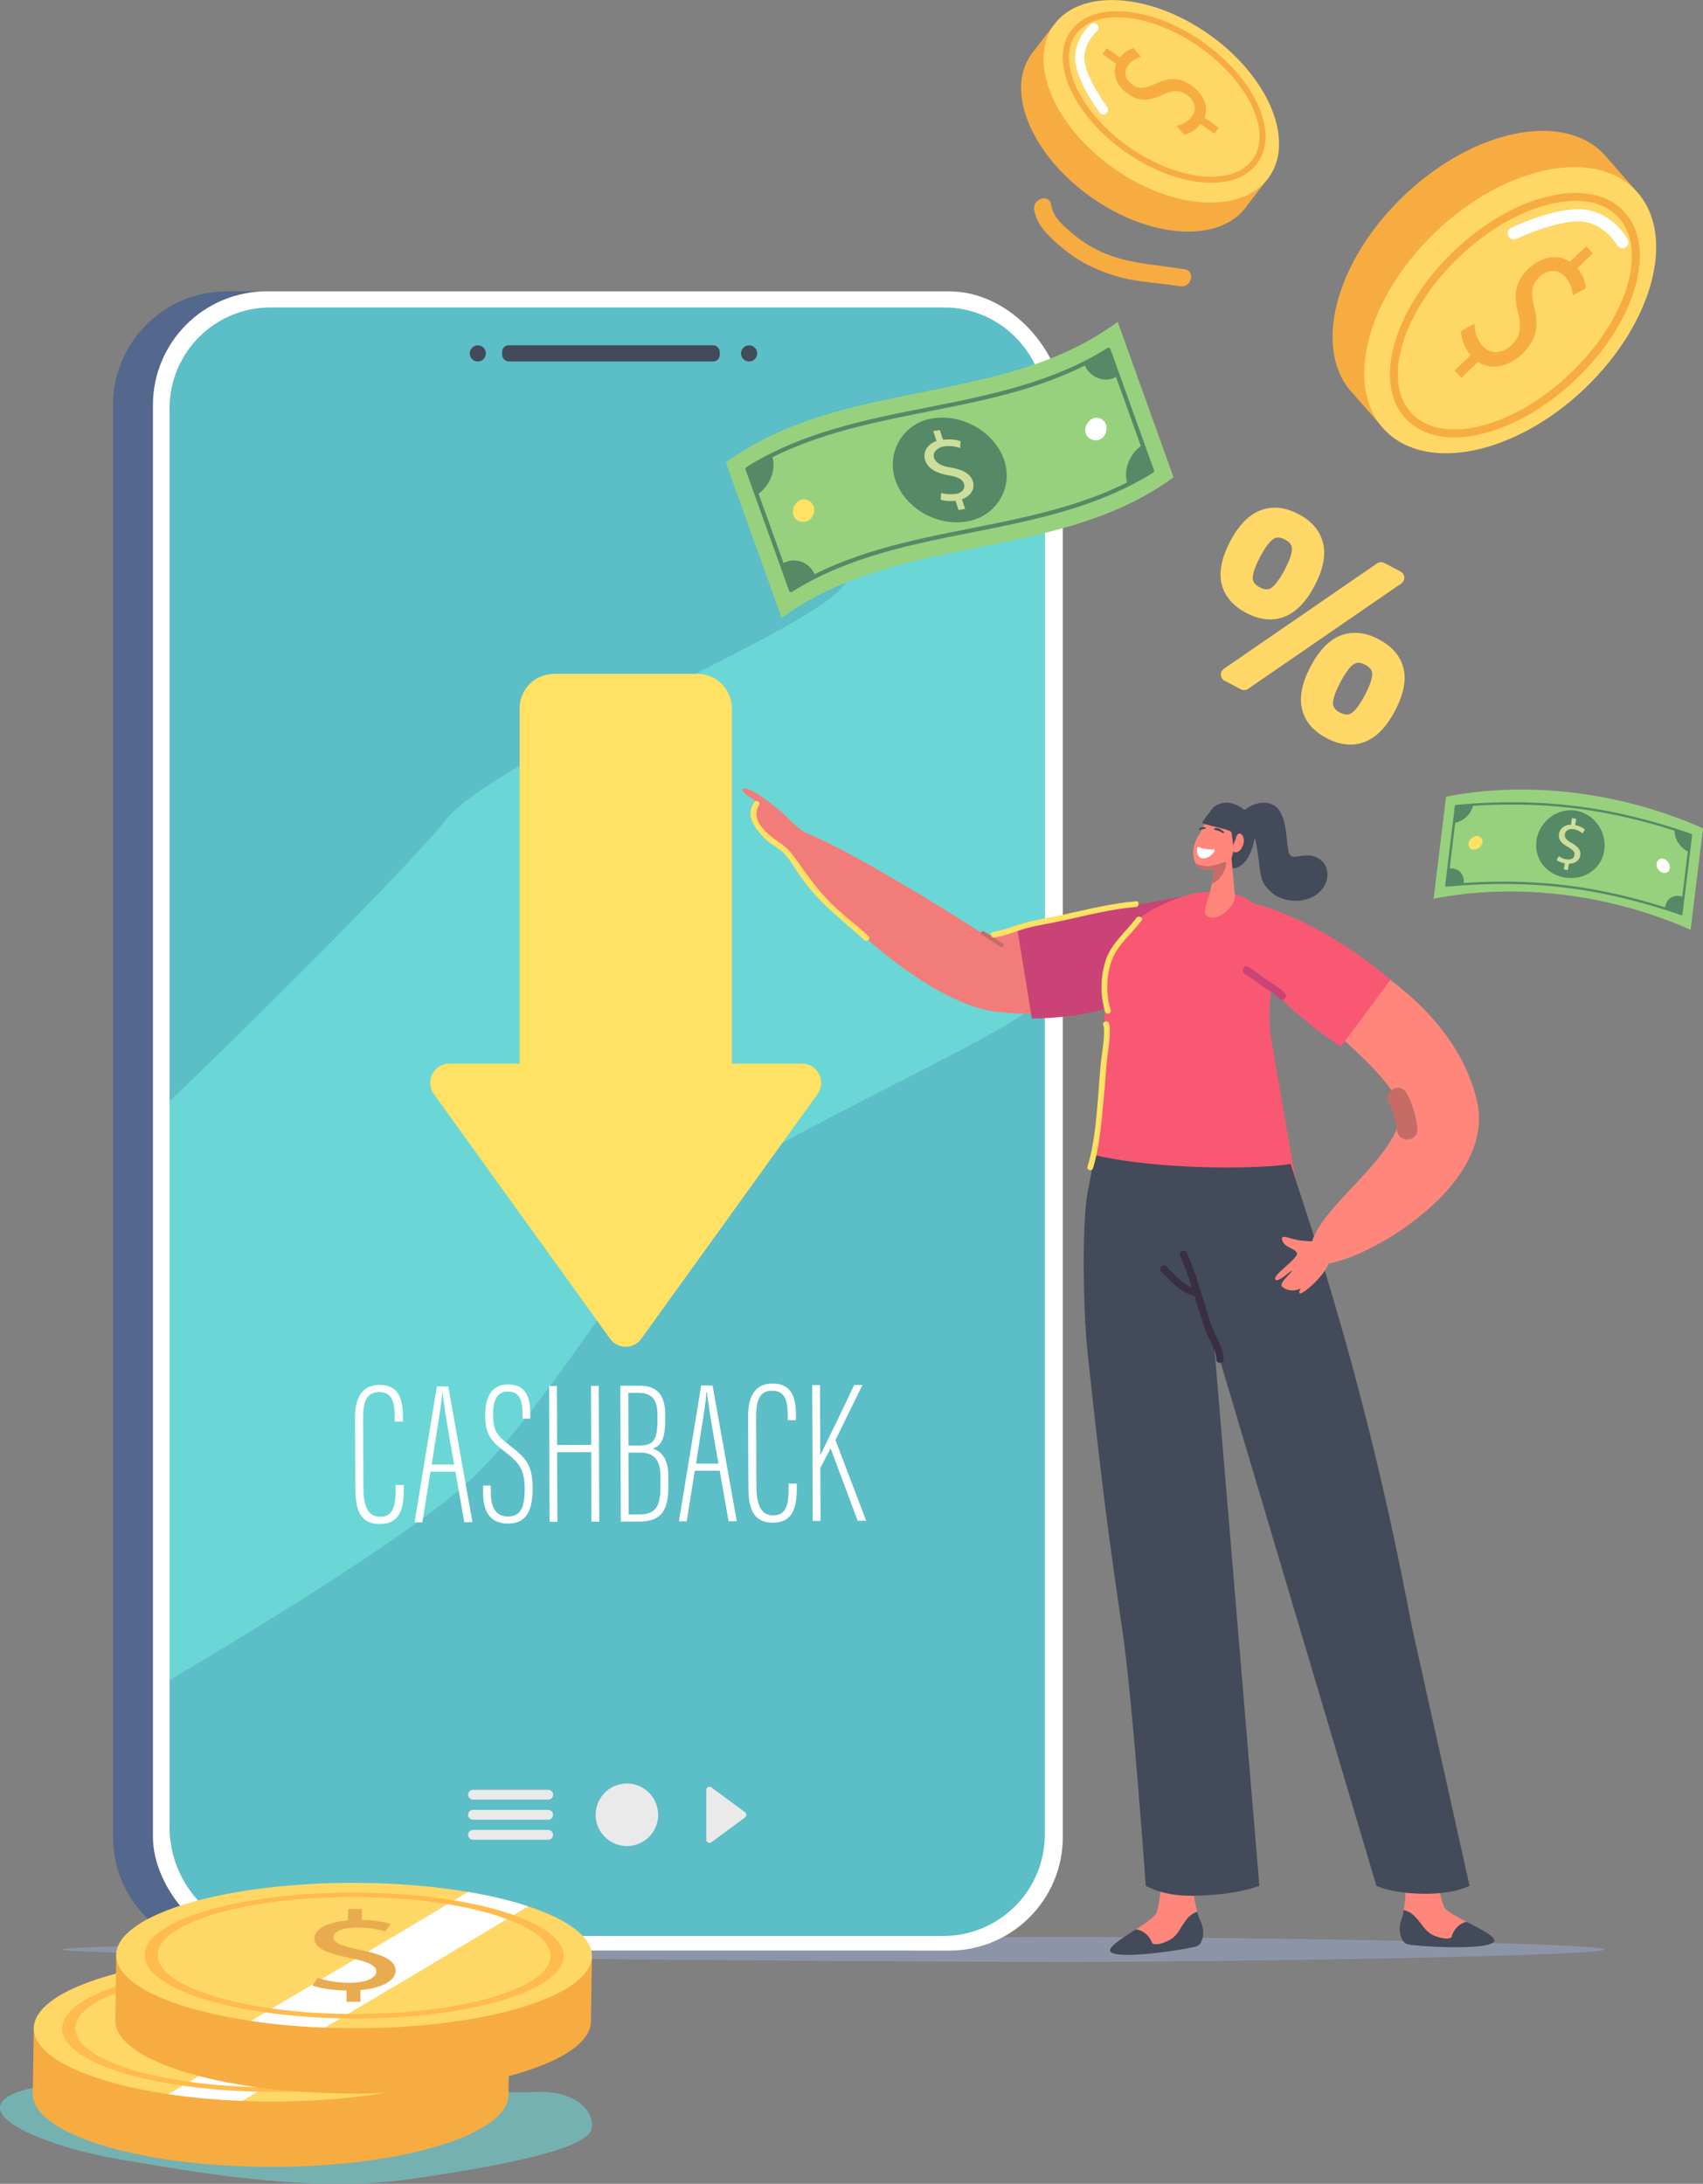 <?xml version="1.0" encoding="UTF-8"?><svg id="_圖層_2" xmlns="http://www.w3.org/2000/svg" viewBox="0 0 248.89 319.15"><rect x="0" y="0" width="248.89" height="319.15" fill="#808080" stroke="none"/><defs><style>.cls-1{fill:#98d17d;}.cls-2{fill:#e8ab4f;}.cls-3{fill:#cddd9b;}.cls-4{fill:#434a59;}.cls-5{fill:#f7ac41;}.cls-6{fill:#fff;}.cls-7{fill:#f27c79;}.cls-8{fill:#c94376;}.cls-9{fill:#c66c67;}.cls-10{fill:#f95873;}.cls-11{fill:#54678c;}.cls-12{fill:#392f42;}.cls-13{fill:#ff867a;}.cls-14{fill:#76b1b2;}.cls-15{fill:#ffe164;}.cls-16{fill:#6bd6d6;}.cls-17{fill:#97aacc;opacity:.52;}.cls-18{fill:#ffbb4d;}.cls-19{fill:#eaeaea;}.cls-20{fill:#ffd766;}.cls-21{fill:#568966;}.cls-22{fill:#5cbec6;}</style></defs><g id="_1"><path class="cls-20" d="M205.13,97.75c-.41-1.81-1.63-3.26-3.63-4.32-1.96-1.04-3.84-1.22-5.57-.55-1.68.65-3.16,2.18-4.4,4.53-1.22,2.32-1.65,4.38-1.26,6.13.4,1.82,1.61,3.28,3.61,4.33,1.96,1.04,3.84,1.22,5.58.55,1.69-.65,3.17-2.17,4.41-4.52,1.23-2.34,1.66-4.41,1.27-6.15ZM195.85,104.15c-.86-.45-1-.93-1.03-1.25-.03-.37.06-1.28,1.07-3.19,1.01-1.92,1.71-2.51,2.04-2.69.28-.16.75-.31,1.61.14.84.44.97.92,1,1.24.04.37-.06,1.28-1.06,3.18-1.02,1.92-1.71,2.51-2.04,2.69-.28.15-.75.31-1.59-.13Z"/><path class="cls-20" d="M187.73,90.13c1.68-.65,3.16-2.18,4.4-4.53,1.22-2.32,1.65-4.38,1.26-6.13-.4-1.82-1.61-3.28-3.61-4.33-1.96-1.04-3.84-1.22-5.58-.55-1.69.65-3.17,2.17-4.41,4.52-1.23,2.34-1.66,4.41-1.27,6.15.41,1.81,1.63,3.26,3.63,4.32,1.96,1.04,3.84,1.22,5.57.55ZM186.2,78.72c.28-.16.75-.31,1.61.14.84.44.97.92,1,1.24.04.37-.06,1.28-1.06,3.18-1.02,1.92-1.71,2.51-2.04,2.69-.28.15-.75.31-1.59-.13-.86-.45-1-.93-1.03-1.25-.03-.37.06-1.28,1.07-3.19,1.01-1.92,1.71-2.51,2.04-2.69Z"/><path class="cls-20" d="M205.23,84.37c-.02-.36-.23-.69-.55-.85l-2.36-1.24c-.34-.18-.75-.16-1.07.06l-22.37,15.39c-.3.21-.47.55-.45.91.02.36.23.69.55.85l2.36,1.24c.34.18.75.16,1.07-.06l22.37-15.39c.3-.21.47-.55.45-.91Z"/><path class="cls-5" d="M172.87,10.29c-5.58-3.91-11.74-5.54-16.46-4.78l-2.49-1.74-3.24,4.22c-3.81,5.43.16,14.78,8.87,20.89,8.71,6.11,18.85,6.66,22.66,1.23l3.24-4.22-2.49-1.74c-.89-4.69-4.52-9.93-10.1-13.85Z"/><ellipse class="cls-20" cx="169.71" cy="14.8" rx="12.01" ry="19.26" transform="translate(60.14 145.24) rotate(-54.95)"/><path class="cls-5" d="M184.66,22.05c-.19.62-.47,1.2-.84,1.72-1.53,2.19-4.41,3.21-8.11,2.88-3.61-.32-7.59-1.89-11.21-4.43-3.62-2.54-6.46-5.75-7.99-9.03-1.57-3.36-1.59-6.42-.05-8.61,1.53-2.19,4.41-3.21,8.11-2.88,3.61.32,7.59,1.89,11.21,4.43h0c3.62,2.54,6.46,5.75,7.99,9.03,1.19,2.55,1.49,4.93.89,6.88ZM156.48,6.56c-.53,1.74-.25,3.9.84,6.25,1.47,3.15,4.2,6.23,7.69,8.68,7.14,5.01,15.26,5.8,18.09,1.77,2.83-4.03-.68-11.39-7.82-16.4-7.14-5.01-15.26-5.8-18.09-1.77-.31.45-.55.94-.71,1.47Z"/><path class="cls-5" d="M177.48,19.54l-2.02-1.42c-.6.81-1.56,1.41-2.41,1.56l-1.1-1.28c.84-.18,1.74-.65,2.3-1.45.71-1.01.37-2.27-.77-3.07-1.1-.77-2.17-.7-3.51-.06-1.82.89-3.37,1.14-5.11-.08-1.66-1.17-2.34-2.89-1.72-4.41l-2.02-1.42.62-.88,1.94,1.36c.64-.83,1.37-1.19,2-1.36l1.07,1.28c-.45.13-1.3.4-1.94,1.32-.77,1.1-.14,2.16.66,2.72,1.04.73,1.93.57,3.52-.16,1.87-.88,3.43-.89,5.21.36,1.58,1.11,2.52,2.93,1.83,4.64l2.08,1.46-.63.9Z"/><path class="cls-6" d="M161.26,16.74c-.21,0-.41-.09-.54-.27-.13-.18-3.29-4.44-3.57-7.5-.3-3.22,2.18-5.34,2.29-5.43.29-.24.71-.2.95.08.24.29.2.71-.08.95-.04.03-2.04,1.77-1.81,4.26.25,2.69,3.28,6.78,3.31,6.82.22.3.16.72-.14.95-.12.09-.26.13-.4.13Z"/><path class="cls-5" d="M173.15,39.36c-4.16-.7-8.3-.78-12.2-2.55-1.67-.76-3.12-1.73-4.49-2.92-1.26-1.1-2.58-2.23-2.84-3.97-.24-1.63-2.72-.94-2.48.68.27,1.83,1.49,3.28,2.81,4.49,1.51,1.39,3.1,2.64,4.93,3.57,1.93.97,4,1.74,6.13,2.16,2.46.49,4.98.6,7.46,1.02,1.62.27,2.31-2.2.68-2.48Z"/><path class="cls-5" d="M225.72,50.57c6.48-6.2,10.17-13.74,10.4-20.02l2.89-2.76-4.61-5.27c-6.03-6.31-19.12-3.58-29.24,6.09s-13.43,22.63-7.4,28.94l4.61,5.27,2.89-2.76c6.28.05,13.99-3.29,20.47-9.48Z"/><ellipse class="cls-20" cx="220.71" cy="45.33" rx="25.35" ry="15.8" transform="translate(29.85 165.08) rotate(-43.71)"/><path class="cls-5" d="M207.51,62.77c-.75-.4-1.43-.91-2.01-1.52-2.43-2.54-3.01-6.52-1.64-11.21,1.34-4.58,4.39-9.31,8.6-13.33,4.21-4.02,9.07-6.86,13.71-7.99,4.75-1.16,8.7-.4,11.13,2.14,2.43,2.54,3.01,6.52,1.64,11.21-1.34,4.58-4.39,9.31-8.6,13.33h0c-4.21,4.02-9.07,6.86-13.71,7.99-3.6.88-6.75.65-9.12-.62ZM234.73,30.36c-2.11-1.13-4.97-1.32-8.29-.51-4.44,1.08-9.12,3.82-13.18,7.7-8.3,7.93-11.41,18.21-6.92,22.89,4.48,4.69,14.88,2.05,23.18-5.89,8.3-7.93,11.41-18.2,6.92-22.89-.5-.52-1.07-.95-1.72-1.3Z"/><path class="cls-5" d="M212.59,54.15l2.35-2.25c-.89-.98-1.42-2.38-1.4-3.51l1.94-1.09c.01,1.13.39,2.41,1.28,3.34,1.12,1.17,2.84,1.06,4.16-.21,1.28-1.22,1.45-2.63.98-4.52-.68-2.58-.61-4.64,1.42-6.58,1.93-1.85,4.33-2.27,6.14-1.08l2.35-2.25.98,1.03-2.26,2.16c.9,1.04,1.18,2.07,1.24,2.93l-1.93,1.06c-.05-.61-.19-1.78-1.2-2.84-1.22-1.27-2.75-.73-3.68.16-1.21,1.16-1.23,2.35-.69,4.59.65,2.64.26,4.66-1.81,6.64-1.84,1.76-4.43,2.5-6.46,1.17l-2.42,2.31-1-1.04Z"/><path class="cls-6" d="M220.37,33.92c.05-.27.23-.51.49-.63.27-.13,6.58-3.1,10.6-2.68,4.24.44,6.33,4.19,6.42,4.35.24.43.08.97-.35,1.21-.43.24-.97.08-1.21-.35-.03-.06-1.76-3.09-5.04-3.43-3.53-.37-9.59,2.49-9.65,2.52-.44.21-.98.02-1.19-.42-.09-.18-.11-.37-.07-.56Z"/><path class="cls-17" d="M234.46,284.9c0,1.01-56.48,1.83-79.45,1.83s-145.93-.82-145.93-1.83,122.96-1.83,145.93-1.83,79.45.82,79.45,1.83Z"/><path class="cls-11" d="M33.14,42.58h4.27c9.18,0,112.08,7.44,112.08,16.62v209.25c0,9.18-7.44,16.62-16.62,16.62H33.14c-9.18,0-16.62-7.44-16.62-16.62V59.21c0-9.18,7.44-16.62,16.62-16.62Z"/><rect class="cls-6" x="22.35" y="42.58" width="132.98" height="242.49" rx="16.62" ry="16.62"/><path class="cls-22" d="M39.53,44.93h98.42c8.15,0,14.75,6.6,14.75,14.75v208.41c0,8.2-6.65,14.84-14.84,14.84H40.7c-8.79,0-15.92-7.13-15.92-15.92V59.68c0-8.15,6.6-14.75,14.75-14.75Z"/><rect class="cls-4" x="73.39" y="50.47" width="31.8" height="2.36" rx=".94" ry=".94" transform="translate(178.58 103.29) rotate(-180)"/><path class="cls-4" d="M108.3,51.65c0,.65.53,1.18,1.18,1.18s1.18-.53,1.18-1.18-.53-1.18-1.18-1.18-1.18.53-1.18,1.18Z"/><path class="cls-4" d="M68.65,51.65c0,.65.53,1.18,1.18,1.18s1.18-.53,1.18-1.18-.53-1.18-1.18-1.18-1.18.53-1.18,1.18Z"/><path class="cls-16" d="M152.71,59.68c0-1.7-.29-3.33-.82-4.85-10.72,11.21-25.47,26.75-28.81,30.97-5.39,6.8-50.54,24.7-58.02,34.12-4.87,6.12-25.23,26.62-40.27,41.02v84.59c14.6-8.64,35.93-21.77,43.87-29.17,12.54-11.7,25.48-36.61,36.15-43.74,10.67-7.13,38.86-20.06,44.7-24.42.81-.61,1.91-1.95,3.21-3.8V59.68Z"/><path class="cls-19" d="M96.19,265.22c0,2.52-2.05,4.57-4.57,4.57s-4.57-2.05-4.57-4.57,2.05-4.57,4.57-4.57,4.57,2.05,4.57,4.57Z"/><path class="cls-19" d="M69.14,263.01h10.98c.4,0,.72-.32.72-.72s-.32-.72-.72-.72h-10.98c-.4,0-.72.32-.72.72s.32.72.72.72Z"/><path class="cls-19" d="M80.11,264.5h-10.98c-.4,0-.72.32-.72.72s.32.72.72.72h10.98c.4,0,.72-.32.72-.72s-.32-.72-.72-.72Z"/><path class="cls-19" d="M80.11,267.43h-10.98c-.4,0-.72.32-.72.72s.32.72.72.72h10.98c.4,0,.72-.32.72-.72s-.32-.72-.72-.72Z"/><path class="cls-19" d="M103.22,261.57v7.29c0,.38.44.6.74.38l4.93-3.64c.25-.19.25-.56,0-.75l-4.93-3.64c-.31-.23-.74,0-.74.38Z"/><path class="cls-15" d="M106.96,155.44v-51.94c0-2.77-2.25-5.02-5.02-5.02h-20.98c-2.77,0-5.02,2.25-5.02,5.02v51.94h-10.26c-2.29,0-3.61,2.59-2.28,4.45l25.77,35.77c1.12,1.55,3.43,1.55,4.55,0l25.77-35.77c1.34-1.86.01-4.45-2.28-4.45h-10.26Z"/><path class="cls-6" d="M59.01,217.03v.57c.01,2.78-.51,5.12-3.48,5.13-3.19.01-3.59-2.57-3.6-5.37l-.04-10.19c-.01-3.29,1.32-4.77,3.57-4.78,2.93-.01,3.42,2.25,3.43,4.7v.66s-1.2,0-1.2,0v-.61c0-1.83-.2-3.71-2.28-3.7-1.94,0-2.35,1.65-2.34,3.8l.04,10.11c0,2.7.63,4.32,2.46,4.32,2,0,2.26-1.83,2.25-4.1v-.55s1.2,0,1.2,0Z"/><path class="cls-6" d="M62.91,215.09l-1.18,7.39h-1.14s3.26-19.86,3.26-19.86h1.66s3.54,19.84,3.54,19.84h-1.2s-1.29-7.38-1.29-7.38h-3.64ZM66.37,214.02c-.96-5.39-1.53-8.95-1.69-10.45h-.06c-.05,1.43-.87,6.12-1.53,10.46h3.28Z"/><path class="cls-6" d="M71.73,217.11v1.07c.01,2.27.87,3.45,2.49,3.44,1.65,0,2.47-.93,2.46-4.01,0-2.52-.58-3.67-2.63-5.24-2.12-1.63-3.13-2.55-3.14-5.46,0-2.41.7-4.59,3.34-4.58,2.23.02,3.24,1.33,3.25,4.22v.78s-1.14,0-1.14,0v-.75c0-1.92-.43-3.22-2.13-3.21-1.74,0-2.17,1.54-2.17,3.34,0,2.3.48,3.01,2.39,4.49,2.54,1.96,3.38,3,3.39,6.27,0,2.76-.58,5.18-3.57,5.19-2.73,0-3.65-1.84-3.66-4.46v-1.1s1.14,0,1.14,0Z"/><path class="cls-6" d="M80.25,202.55h1.14s.03,8.63.03,8.63l4.98-.02-.03-8.63h1.14s.07,19.85.07,19.85h-1.14s-.04-10.17-.04-10.17l-4.98.02.04,10.17h-1.14s-.07-19.85-.07-19.85Z"/><path class="cls-6" d="M90.67,202.52h2.82c2.72-.02,3.72,1.61,3.72,4.09v1.06c.01,2.76-.7,3.66-1.83,4.05,1.27.32,2.29,1.47,2.3,3.98v1.43c.02,3.56-.97,5.23-4.27,5.24h-2.68s-.07-19.85-.07-19.85ZM93.69,211.23c1.84,0,2.4-.92,2.39-3.58v-1c0-1.96-.75-3.1-2.7-3.09h-1.56s.03,7.69.03,7.69h1.85ZM91.88,221.33h1.53c2.51-.01,3.13-1.28,3.12-4.2v-1.42c-.01-2.4-1.04-3.43-2.92-3.42h-1.76s.03,9.05.03,9.05Z"/><path class="cls-6" d="M101.54,214.95l-1.18,7.39h-1.14s3.26-19.86,3.26-19.86h1.66s3.54,19.84,3.54,19.84h-1.2s-1.29-7.38-1.29-7.38h-3.64ZM105,213.89c-.96-5.39-1.53-8.95-1.69-10.45h-.06c-.05,1.43-.87,6.12-1.53,10.46h3.28Z"/><path class="cls-6" d="M116.45,216.83v.57c.01,2.78-.51,5.12-3.48,5.13-3.19.01-3.59-2.57-3.6-5.37l-.04-10.19c-.01-3.29,1.32-4.77,3.57-4.78,2.93-.01,3.42,2.25,3.43,4.7v.66s-1.2,0-1.2,0v-.61c0-1.83-.2-3.71-2.28-3.7-1.94,0-2.35,1.65-2.34,3.8l.04,10.11c0,2.7.63,4.32,2.46,4.32,2,0,2.26-1.83,2.25-4.1v-.55s1.2,0,1.2,0Z"/><path class="cls-6" d="M118.7,202.42h1.14s.04,10.19.04,10.19h.03c.88-1.76,3.46-7.07,4.93-10.21h1.21s-3.95,8.06-3.95,8.06l4.49,11.79h-1.24s-3.96-10.59-3.96-10.59l-1.5,2.88.03,7.73h-1.14s-.07-19.85-.07-19.85Z"/><path class="cls-4" d="M166.02,281.95c1.4.21,2.17,1.38,2.31,1.88.17.61,1.74.21,2.79-.44,1.05-.65,1.28-1.57,2.25-2.83.6-.78,1.22-1.06,1.61-1.16.15.57.31,1.08.48,1.39.66,1.2.47,3.28-.58,3.65-1.06.38-10.32,1.86-12.33.98-1.22-.53,1.24-2.02,3.48-3.47Z"/><path class="cls-13" d="M173.37,280.56c-.97,1.26-1.2,2.18-2.25,2.83-1.05.65-2.62,1.05-2.79.44-.14-.5-.9-1.67-2.31-1.88,1.47-.94,2.84-1.87,3.04-2.49.5-1.57.44-3.91,1.07-4.38.63-.47,3.98-.57,4.16.6,0,0,.27,2.12.68,3.71-.39.1-1.01.38-1.61,1.16Z"/><path class="cls-4" d="M214.31,280.85c-1.38.34-2.03,1.58-2.12,2.09-.11.62-1.72.37-2.82-.18s-1.42-1.45-2.5-2.61c-.67-.72-1.31-.94-1.71-1.01-.09.58-.21,1.1-.35,1.43-.55,1.25-.16,3.31.92,3.58,1.09.28,10.44.88,12.37-.18,1.16-.65-1.42-1.9-3.79-3.12Z"/><path class="cls-13" d="M206.87,280.15c1.08,1.16,1.4,2.06,2.5,2.61s2.71.8,2.82.18c.09-.51.74-1.75,2.12-2.09-1.55-.8-3-1.59-3.26-2.19-.65-1.52-.81-3.85-1.48-4.26-.67-.41-4.02-.19-4.08.99,0,0-.07,2.13-.33,3.76.4.06,1.04.29,1.71,1.01Z"/><path class="cls-4" d="M176.84,118.64s.46-1.12,2.06-1.31c1.61-.2,3.32,1.04,4.26,2.38.94,1.34-.23,7.32-3.09,7.17s-3.16-7.79-3.24-8.24Z"/><path class="cls-7" d="M145.78,147.87c2.22.25,4.74.37,7.24.3,4.18-.13,8.3-.83,10.89-2.48.4-.25.77-.53,1.12-.82,4.24-3.6,4.59-9.88,5.81-13.09l-26.64,5.03s-27.71-17.93-30.07-15.73c-2.35,2.2,18.09,25.28,31.65,26.8Z"/><path class="cls-8" d="M148.61,135.37l2.2,13.48s7.88,0,11.93-1.97c4.05-1.97,11.08-11.27,11.08-12.69,0-1.41-1.02-3.15-1.02-3.15l-24.2,4.33Z"/><path class="cls-10" d="M185.57,150.15c-.54-8.88,3.85-12.71-.45-16.53-3.73-3.32-4.78-3.18-8.55-3.27-3.17-.07-9.66,2.7-11.66,5.36-6.37,8.5-2.5,8.21-3.5,20.72-.12,1.5-.32,3.18-.58,4.9h0,0c-.29,2.46-.46,5.19-.87,7.47,9.04,2.15,24.56,4.55,29.45,3.76-.2-.75-3.78-21.34-3.85-22.42Z"/><path class="cls-4" d="M162.03,224.11c.17,1.31,1.44,10.46,1.96,13.87,1.52,10.03,3.46,37.61,3.46,37.61,0,0,2.4,1.48,6.53,1.46,6.84-.03,10.07-1.46,10.07-1.46,0,0-3.67-44.04-3.93-47.1-1.29-15.36-2.58-30.69-2.74-32.8l23.78,79.91s2.21,1.12,7,1.16c4.48.03,6.61-1.16,6.61-1.16,0,0-1.51-6.78-2.01-9.04l-3-13.48-1.52-6.82-1.98-8.93c-6.73-35.62-14.58-57.56-17.64-67.22-1.27.21-3.22.37-5.56.45-.29,0-.59.02-.9.03-6.56.16-15.75-.26-22.24-1.79-.14,1.43-.82,4.6-1.01,5.68-.8,4.72-.6,17.5.05,23.34.73,6.63,1.67,15.63,3.07,26.32Z"/><path class="cls-12" d="M173.41,183.05c1.21,2.59,1.97,5.34,2.81,8.07.41,1.33.81,2.7,1.41,3.95.55,1.15,1.18,2.28,1.2,3.59.01.69-1.06.69-1.07,0-.02-1.27-.76-2.36-1.26-3.49-.54-1.21-.92-2.5-1.32-3.77-.81-2.63-1.54-5.31-2.7-7.81-.29-.62.63-1.16.92-.54Z"/><path class="cls-12" d="M170.48,185.09c1.15,1.21,2.56,2.8,4.22,3.25.66.18.38,1.21-.28,1.03-1.86-.5-3.41-2.18-4.7-3.53-.47-.5.28-1.26.76-.76Z"/><path class="cls-9" d="M143.8,136.11c.95.53,1.82,1.2,2.76,1.75.33.19.03.71-.3.51-.94-.55-1.81-1.21-2.76-1.75-.33-.19-.03-.7.3-.51Z"/><path class="cls-13" d="M179.97,125.23l.51,5.89c.07,1.06-2.42,3.93-4.18,2.67-.51-.37.06-1.86.46-2.99l.98-4.57,2.23-1.01Z"/><path class="cls-13" d="M179.96,121.57s.32,1.64.24,2.84c-.12,1.76-1.33,2.53-3.1,2.65-1.72.12-2.29-.28-2.6-1.49-.08-.3-.14-.74-.12-1.15.04-.67.37-1.79.89-2.5.24-.32.42-.85.55-1.11,1.01-1.88,3.49-1.72,4.14.77Z"/><path class="cls-13" d="M180.4,123.07c.1-.19.17-.39.22-.59.11-.39.36-.94.86-.5.73.65.04,2.69-.97,2.58-.75-.08-.36-1.01-.12-1.49Z"/><path class="cls-9" d="M179.2,126.06c.13.28-.51,2.6-2.08,3.07l.26-1.55c.04-.24-.04-.53-.28-.52h0c-1.41.1-2.05-.15-2.4-.91.32.16,1.07.48,1.88.45,1.08-.03,2.49-.84,2.63-.54Z"/><path class="cls-6" d="M177.36,124.13c-.83.06-1.78-.15-2.13-.33-.12-.06-.27.02-.28.15-.14,2.41,2.05,1.43,2.54.46.07-.14.03-.29-.13-.28Z"/><path class="cls-4" d="M178.79,121.5c-.38-.32-.71-.56-1.24-.47-.15.03-.16.21.03.26.52.14.68.17,1.1.43.19.12.32-.04.1-.23Z"/><path class="cls-4" d="M175.39,120.99c.21-.14.47-.12.69-.1.15.02.23.17.04.22-.52.14-.51.08-.75.18-.17.07-.22-.14.02-.3Z"/><path class="cls-7" d="M119.39,122.74c-2.79-1.41-4.06-3.09-5.13-4.03-1.9-1.66-5.19-4.01-5.75-3.41-.41.43,2.42,2.05,2.42,2.05,0,0-1.32,1.71-.86,2.87.46,1.16,4.7,4.95,6.47,4.48,1.77-.47,4.65-1.05,2.86-1.96Z"/><path class="cls-13" d="M184.52,134.31c1.35-.52,27.02,7.9,31.34,26.62,3.26,14.14-21.93,26.23-23.77,23.38-3.48-5.38,12.15-14.17,12.59-21.53.44-7.35-29.98-24.7-20.15-28.48Z"/><path class="cls-13" d="M190.08,181.29c-1.4-.13-3.03-1.11-2.68-.02.36,1.09,1.82,1.12,2.14,1.86s-3.76,3.28-3.12,3.9c.42.41,2.34-1.47,2.41-1.31s-2.01,1.82-1.46,2.32c.67.6,1.73.74,2.74.26-.19.3-.31.58-.17.72.37.39,7.13-5.22,3.4-7.26-.81-.44-1.09-.26-3.25-.46Z"/><path class="cls-10" d="M195.99,152.94l7.21-9.73s-9.39-8.44-20.02-11.19c0,0-1.12.52-1.33,4.05-.38,6.41,10.04,14.3,14.13,16.87Z"/><path class="cls-4" d="M176.84,118.64s-1.05,1.31-1.12,1.59,3.78.89,4.24,1.35c.46.46.43-.43.36-.85-.07-.42-1.12-3.5-3.47-2.08Z"/><path class="cls-4" d="M181.54,118.63s2.36-2.17,4.6-.96c2.23,1.21,1.74,6.3,2.35,7.24.61.94,2.53-.73,4.45.71s1.14,4.55-1.39,5.59c-2.53,1.04-4.88.02-5.76-.83s-1.47-1.31-1.72-3.77c-.08-.76-.55-5.01-1.29-5.46-.74-.45-1.74-2.14-1.24-2.53Z"/><path class="cls-9" d="M205.66,166.54c-.77,0-1.42-.59-1.49-1.36-.2-2.17-1.19-3.96-1.2-3.97-.41-.72-.15-1.64.57-2.04.72-.41,1.63-.16,2.04.56.05.09,1.32,2.34,1.58,5.18.07.83-.53,1.55-1.36,1.63-.05,0-.09,0-.14,0Z"/><path class="cls-15" d="M166.1,134.12c-1.51,2.04-3.67,3.72-4.49,6.2-.79,2.35-.84,5.15-.1,7.52.16.52.97.3.81-.22-.73-2.34-.66-5.2.25-7.49.85-2.14,2.91-3.75,4.26-5.58.32-.44-.41-.86-.73-.42Z"/><path class="cls-15" d="M126.92,136.8c-1.79-1.64-3.78-3.12-5.49-4.82-1.63-1.62-2.99-3.45-4.34-5.32-.91-1.26-1.58-2.44-2.91-3.34-1.64-1.11-4.72-3.32-3.24-5.64.29-.46-.44-.88-.73-.42-1.23,1.94-.07,3.48,1.21,4.94.75.86,1.7,1.33,2.59,2.01.9.7,1.44,1.56,2.05,2.49,1.13,1.74,2.48,3.55,3.95,5.02,2,2,4.22,3.75,6.31,5.67.4.37.99-.23.6-.59Z"/><path class="cls-8" d="M187.78,145.15c-.7-.74-1.55-1.23-2.39-1.78-1-.65-1.93-1.4-2.91-2.06-.4-.27-.98.18-.82.63.01.03.02.06.03.09.07.22.24.34.41.37.83.57,1.63,1.19,2.46,1.76.84.57,1.72,1.04,2.43,1.78.5.53,1.29-.27.79-.79Z"/><path class="cls-15" d="M162.13,149.7c-.02-.18-.11-.37-.31-.41-.03,0-.06-.01-.09-.02-.45-.09-.68.49-.41.72.17,1.82-.29,3.82-.46,5.61-.14,1.46-.23,2.93-.35,4.4-.28,3.44-.56,7.2-1.58,10.5-.16.52.65.74.81.22,1.02-3.31,1.23-6.92,1.58-10.35.17-1.64.26-3.29.41-4.93.17-1.85.64-3.91.4-5.76Z"/><path class="cls-15" d="M166.01,131.72c-3.49.28-7.05,1.18-10.46,1.92-1.72.38-3.46.67-5.18,1.07-1.76.41-3.46,1.22-5.25,1.5-.53.09-.31.9.22.81,1.62-.26,3.17-.96,4.75-1.38,1.69-.45,3.44-.7,5.15-1.08,3.51-.76,7.17-1.72,10.76-2.01.54-.04.54-.89,0-.84Z"/><path class="cls-14" d="M10.93,304.34s-10.11.43-10.89,3.38c-.78,2.95,9.22,6.49,17.23,7.81,8,1.33,27.27,5.15,42.56,2.95,15.29-2.21,26.12-4.61,26.62-7.39.5-2.77-2.67-5.72-8.5-5.35-5.83.37-67.01-1.4-67.01-1.4Z"/><path class="cls-5" d="M74.45,296.86l-.14,9.45c-.09,1.38-1.03,2.68-2.67,3.88-.87.64-1.95,1.24-3.19,1.81-1.37.62-2.96,1.2-4.73,1.72-.98.29-2.03.56-3.12.82-6.02,1.39-13.58,2.19-21.73,2.13-19.19-.14-34.45-5.01-34.07-10.88l.14-9.45s22.77,2.54,35.07,2.64c8.38.06,21.32-.94,28.72-1.59.83-.07,1.59-.14,2.26-.2,2.15-.2,3.46-.33,3.46-.33Z"/><path class="cls-20" d="M74.46,296.76c-.38,5.86-16.24,10.5-35.44,10.36-1.22,0-2.42-.04-3.61-.09-3.83-.15-7.46-.49-10.79-.98-11.87-1.76-19.95-5.52-19.68-9.81.38-5.86,16.24-10.5,35.44-10.36,5.78.04,11.21.51,15.96,1.32.25.04.5.09.75.13,1.54.27,3,.58,4.38.92,1.3.32,2.52.67,3.66,1.05,5.94,1.96,9.51,4.59,9.32,7.46Z"/><path class="cls-6" d="M65.13,289.29c-9.86,5.99-19.8,11.86-29.72,17.74-3.83-.15-7.46-.49-10.79-.98,10.57-6.27,21.18-12.51,31.72-18.85.25.04.5.09.75.13,1.54.27,3,.58,4.38.92,1.3.32,2.52.67,3.66,1.05Z"/><path class="cls-18" d="M70.31,296.73c-.33,5.07-14.32,9.1-31.2,8.97-16.88-.13-30.34-4.36-30.02-9.43.33-5.07,14.32-9.1,31.2-8.97,16.88.13,30.34,4.36,30.02,9.43ZM11.01,296.28c-.3,4.71,12.32,8.65,28.15,8.77,15.82.12,28.94-3.62,29.25-8.33.3-4.71-12.32-8.65-28.15-8.77-15.82-.12-28.94,3.62-29.25,8.33Z"/><path class="cls-2" d="M38.59,303.27v-1.67c-1.89-.02-3.85-.31-4.99-.73l.78-1.11c1.17.4,2.87.71,4.69.71,2.31,0,3.88-.68,3.88-1.62s-1.27-1.47-3.68-1.97c-3.33-.66-5.38-1.42-5.38-2.86s1.92-2.41,4.92-2.66v-1.67h2.02v1.6c1.96.03,3.29.3,4.24.58l-.82,1.09c-.68-.2-2.02-.56-4.11-.56-2.51,0-3.46.76-3.46,1.42,0,.86,1.21,1.29,4.04,1.88,3.36.69,5.05,1.55,5.05,3.02,0,1.3-1.79,2.53-5.15,2.81v1.72h-2.05Z"/><path class="cls-5" d="M86.5,286.15l-.14,9.45c-.09,1.38-1.03,2.68-2.67,3.88-.87.64-1.95,1.24-3.19,1.81-1.37.62-2.96,1.2-4.73,1.72-.98.29-2.03.56-3.12.82-6.02,1.39-13.58,2.19-21.73,2.13-19.19-.14-34.45-5.01-34.07-10.88l.14-9.45s22.77,2.54,35.07,2.64c8.38.06,21.32-.94,28.72-1.59.83-.07,1.59-.14,2.26-.2,2.15-.2,3.46-.33,3.46-.33Z"/><path class="cls-20" d="M86.5,286.05c-.38,5.86-16.24,10.5-35.44,10.36-1.22,0-2.42-.04-3.61-.09-3.83-.15-7.46-.49-10.79-.98-11.87-1.76-19.95-5.52-19.68-9.81.38-5.86,16.24-10.5,35.44-10.36,5.78.04,11.21.51,15.96,1.32.25.04.5.09.75.13,1.54.27,3,.58,4.38.92,1.3.32,2.52.67,3.66,1.05,5.94,1.96,9.51,4.59,9.32,7.46Z"/><path class="cls-6" d="M77.18,278.59c-9.86,5.99-19.8,11.86-29.72,17.74-3.83-.15-7.46-.49-10.79-.98,10.57-6.27,21.18-12.51,31.72-18.85.25.04.5.09.75.13,1.54.27,3,.58,4.38.92,1.3.32,2.52.67,3.66,1.05Z"/><path class="cls-18" d="M82.36,286.02c-.33,5.07-14.32,9.1-31.2,8.97-16.88-.13-30.34-4.36-30.02-9.43.33-5.07,14.32-9.1,31.2-8.97,16.88.13,30.34,4.36,30.02,9.43ZM23.05,285.57c-.3,4.71,12.32,8.65,28.15,8.76,15.82.12,28.94-3.62,29.25-8.33.3-4.71-12.32-8.65-28.15-8.77-15.82-.12-28.94,3.62-29.25,8.33Z"/><path class="cls-2" d="M50.64,292.57v-1.67c-1.89-.02-3.85-.31-4.99-.73l.78-1.11c1.17.4,2.87.71,4.69.71,2.31,0,3.88-.68,3.88-1.62s-1.27-1.47-3.68-1.97c-3.32-.66-5.38-1.42-5.38-2.86s1.92-2.41,4.92-2.66v-1.67h2.02v1.6c1.96.03,3.29.3,4.24.58l-.82,1.09c-.68-.2-2.02-.56-4.11-.56-2.51,0-3.46.76-3.46,1.42,0,.86,1.21,1.29,4.04,1.88,3.36.69,5.05,1.55,5.05,3.02,0,1.3-1.79,2.53-5.15,2.81v1.72h-2.05Z"/><path class="cls-1" d="M106.08,67.6c16.97-12.46,40.32-8.06,57.27-20.56,2.72,7.57,5.44,15.14,8.16,22.71-16.97,12.46-40.32,8.06-57.27,20.56-2.72-7.57-5.44-15.14-8.16-22.71Z"/><path class="cls-21" d="M108.98,68.38s.06-.08.1-.11c8.08-5.09,17.43-6.94,26.46-8.73,9-1.78,18.3-3.63,26.3-8.68.08-.05.18-.06.26-.03.09.03.16.1.19.19l6.36,17.69c.05.14,0,.29-.12.36-8.08,5.09-17.43,6.94-26.46,8.73-9,1.78-18.3,3.63-26.3,8.68-.08.05-.18.06-.26.03-.09-.03-.16-.1-.19-.19l-6.36-17.69c-.03-.09-.02-.18.02-.26ZM161.84,51.58c-8.02,4.96-17.25,6.79-26.19,8.56-8.9,1.77-18.1,3.59-26.04,8.52l6.15,17.1c8.02-4.96,17.25-6.79,26.19-8.56,8.9-1.77,18.1-3.59,26.04-8.52l-6.15-17.1Z"/><path class="cls-21" d="M119.15,84.19c-.68-2.06-3.09-2.94-4.91-1.75l1.36,3.8c1.16-.73,2.33-1.41,3.55-2.04Z"/><path class="cls-21" d="M112.79,66.5c.81,2.13-.35,4.65-2.18,5.84l-1.36-3.8c1.16-.73,2.34-1.41,3.55-2.04Z"/><path class="cls-21" d="M164.81,70.85c-.76-2.12.31-4.67,2.19-5.84.45,1.27.91,2.53,1.36,3.8-1.16.73-2.34,1.41-3.55,2.04Z"/><path class="cls-21" d="M158.45,53.17c.71,2,3.09,3.02,4.91,1.75-.45-1.27-.91-2.53-1.36-3.8-1.16.73-2.33,1.41-3.55,2.04Z"/><path class="cls-21" d="M130.9,70.29c-1.45-4.04.97-8.33,5.2-9.11,4.29-.8,9.08,1.75,10.6,5.89,1.49,4.05-1,8.31-5.2,9.11-4.31.83-9.09-1.72-10.6-5.89Z"/><path class="cls-3" d="M137.35,62.84c.19.57.28.85.47,1.42.88-.07,1.73-.09,2.57.22-.02.4-.04.6-.06,1-.77-.28-1.62-.37-2.42-.23-.75.13-1.72.78-1.39,1.68.33.89,1.44,1.25,2.3,1.38,1.28.2,2.89.62,3.35,2,.41,1.23-.44,2.29-1.59,2.65.19.57.28.85.47,1.42-.38.06-.58.1-.96.16-.18-.55-.27-.82-.45-1.36-.72.1-1.47.06-2.17-.15.03-.4.05-.6.08-.99.71.22,1.38.21,2.1.15.76-.06,1.49-.71,1.24-1.48-.31-.95-1.6-1.12-2.44-1.28-1.31-.25-2.78-.77-3.24-2.17-.42-1.28.45-2.42,1.66-2.8-.19-.58-.29-.88-.48-1.46.39-.06.58-.1.97-.16Z"/><path class="cls-6" d="M158.69,63.38c-.29-.82.19-1.79.93-2.18.78-.41,1.74.06,2.01.81.27.77-.08,1.88-.91,2.23-.77.32-1.74-.06-2.03-.86Z"/><path class="cls-15" d="M118.91,73.97c-.27-.74-1.24-1.28-2.03-.86-.76.4-1.2,1.41-.91,2.23.28.81,1.26,1.13,2.01.81.83-.35,1.21-1.41.93-2.18Z"/><path class="cls-1" d="M211.35,116.42c12.46-2.41,26.02-.49,37.54,4.64-.72,5.93-1.09,8.89-1.81,14.82-11.54-5.1-25.1-6.98-37.56-4.54.73-5.97,1.09-8.96,1.82-14.93Z"/><path class="cls-21" d="M212.79,117.63s.03,0,.04-.01c12.41-1.11,22.61.17,34.33,4.23.04.02.08.05.11.1.03.05.04.1.03.14-.56,4.62-.85,6.93-1.41,11.55-.01.09-.09.14-.19.1-11.73-4.03-21.93-5.29-34.34-4.16-.05,0-.09,0-.12-.03-.03-.03-.04-.07-.04-.11.57-4.65.85-6.98,1.42-11.63.01-.08.08-.16.16-.19ZM246.95,122.13c-11.6-3.99-21.72-5.26-33.99-4.19-.55,4.51-.83,6.77-1.38,11.28,12.27-1.1,22.39.15,34,4.12.55-4.48.82-6.73,1.37-11.21Z"/><path class="cls-21" d="M213.91,129.09c.17-1.38-.83-2.37-2.22-2.16-.12,1-.18,1.5-.3,2.5,1.01-.15,1.51-.22,2.53-.33Z"/><path class="cls-21" d="M215.33,117.47c-.17,1.38-1.44,2.61-2.83,2.82.12-1,.18-1.5.3-2.5,1.01-.15,1.51-.22,2.53-.33Z"/><path class="cls-21" d="M243.34,132.65c.17-1.37,1.38-2.09,2.69-1.55-.12.99-.18,1.49-.3,2.48-.95-.39-1.43-.58-2.39-.93Z"/><path class="cls-21" d="M244.75,121.09c-.17,1.37.77,2.87,2.08,3.41.12-.99.18-1.49.3-2.48-.95-.39-1.43-.58-2.39-.93Z"/><path class="cls-21" d="M224.53,122.95c.33-2.72,2.85-4.85,5.6-4.51,2.75.34,4.68,3.01,4.35,5.72-.33,2.72-2.81,4.45-5.55,4.12-2.75-.33-4.73-2.61-4.39-5.34Z"/><path class="cls-3" d="M230.36,119.66c-.06.37-.08.55-.14.92.55.1,1.1.36,1.4.65-.13.23-.19.34-.32.57-.31-.28-.78-.54-1.32-.62-.68-.1-1.2.21-1.28.73-.08.5.25.87.92,1.24.92.51,1.46,1.04,1.34,1.84-.11.76-.76,1.23-1.67,1.24-.06.37-.08.55-.14.92-.24-.04-.36-.05-.59-.09.05-.35.08-.53.13-.89-.57-.1-.95-.29-1.2-.48.13-.23.2-.34.33-.57.19.14.55.39,1.16.47.74.11,1.08-.26,1.13-.63.07-.47-.25-.78-1.03-1.22-.93-.53-1.36-1.06-1.24-1.87.11-.72.74-1.34,1.75-1.35.06-.38.09-.57.14-.95.24.04.36.05.6.09Z"/><path class="cls-6" d="M242.11,126.19c.07-.55.56-.85,1.09-.66.53.19.91.79.84,1.34-.07.55-.55.84-1.09.65-.53-.19-.92-.78-.85-1.33Z"/><path class="cls-15" d="M216.65,123.08c.07-.55-.33-.97-.89-.91-.56.05-1.07.55-1.14,1.1-.07.55.33.95.89.9.56-.05,1.07-.54,1.14-1.09Z"/></g></svg>